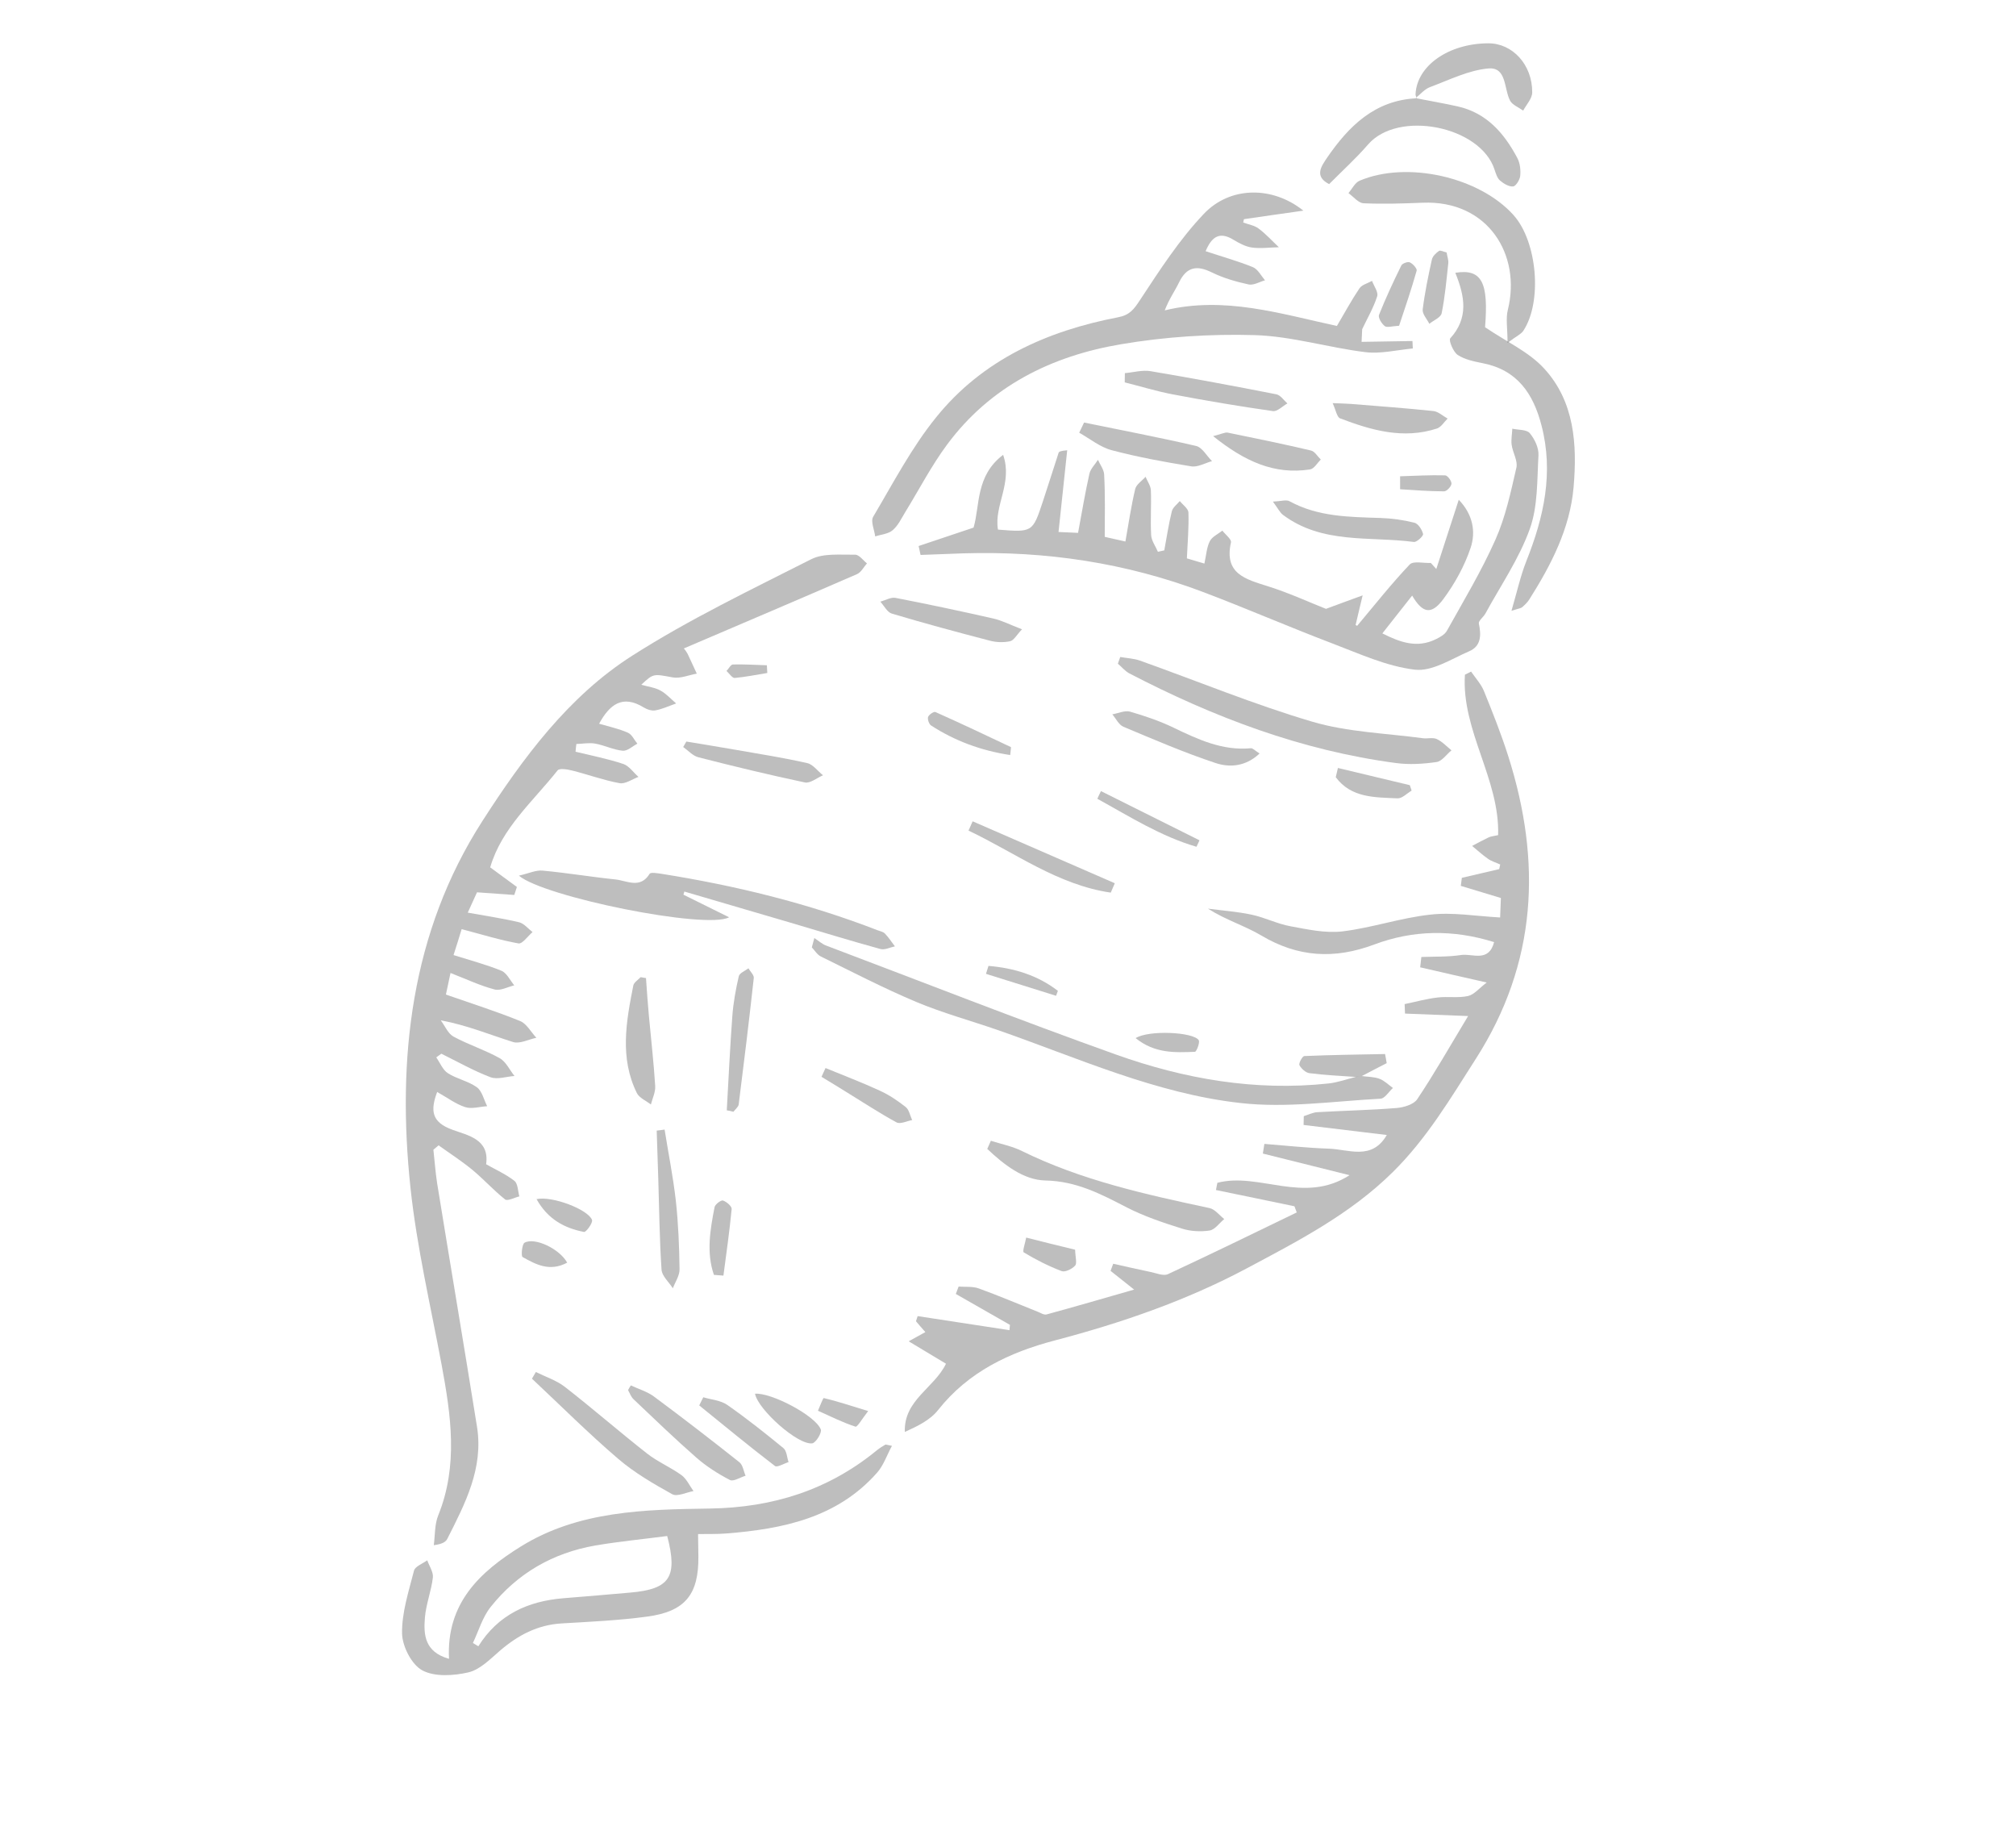 <?xml version="1.0" encoding="UTF-8"?> <svg xmlns="http://www.w3.org/2000/svg" width="141" height="128" viewBox="0 0 141 128" fill="none"><path d="M104.919 64.152C104.943 63.539 104.957 63.128 104.973 62.791C103.986 62.487 103.081 62.218 102.17 61.943C102.19 61.755 102.222 61.568 102.242 61.38C103.115 61.175 103.982 60.976 104.855 60.771C104.882 60.664 104.897 60.555 104.925 60.448C104.641 60.316 104.326 60.229 104.074 60.052C103.686 59.782 103.331 59.455 102.961 59.15C103.34 58.95 103.721 58.739 104.104 58.558C104.269 58.476 104.468 58.467 104.78 58.394C104.896 54.477 102.207 51.087 102.457 47.177C102.597 47.104 102.742 47.038 102.888 46.959C103.195 47.409 103.587 47.828 103.789 48.324C104.399 49.821 104.996 51.329 105.485 52.864C107.837 60.251 107.512 67.344 103.209 74.053C101.442 76.815 99.788 79.61 97.414 81.954C94.446 84.887 90.826 86.754 87.223 88.674C82.966 90.945 78.44 92.501 73.782 93.725C70.595 94.562 67.724 95.917 65.605 98.599C65.058 99.293 64.172 99.724 63.284 100.124C63.201 97.893 65.347 97.052 66.163 95.354C65.338 94.863 64.547 94.389 63.553 93.787C64.08 93.497 64.368 93.334 64.721 93.143C64.503 92.897 64.279 92.644 64.063 92.385C64.104 92.268 64.14 92.143 64.181 92.026C66.323 92.356 68.46 92.679 70.602 93.009C70.614 92.881 70.624 92.766 70.636 92.638C69.375 91.913 68.107 91.194 66.851 90.476C66.918 90.306 66.979 90.13 67.046 89.96C67.516 89.995 68.023 89.937 68.452 90.089C69.837 90.591 71.192 91.168 72.553 91.71C72.764 91.789 73.011 91.959 73.191 91.91C75.183 91.368 77.169 90.789 79.321 90.171C78.621 89.617 78.144 89.242 77.673 88.862C77.733 88.698 77.799 88.528 77.859 88.364C78.727 88.553 79.586 88.759 80.455 88.936C80.862 89.018 81.362 89.236 81.678 89.095C84.697 87.692 87.701 86.225 90.695 84.776C90.641 84.633 90.588 84.489 90.534 84.346C88.707 83.962 86.879 83.589 85.046 83.21C85.082 83.042 85.105 82.873 85.141 82.705C88.058 81.942 91.196 84.235 94.388 82.172C92.136 81.611 90.23 81.135 88.324 80.66C88.361 80.437 88.393 80.207 88.431 79.984C89.925 80.1 91.424 80.267 92.921 80.316C94.315 80.356 95.946 81.169 96.993 79.362C94.981 79.118 93.077 78.889 91.174 78.66C91.178 78.451 91.181 78.254 91.186 78.045C91.501 77.947 91.82 77.782 92.143 77.766C93.989 77.66 95.843 77.623 97.689 77.474C98.188 77.433 98.883 77.222 99.125 76.855C100.285 75.124 101.316 73.308 102.68 71.045C101.012 70.985 99.639 70.929 98.266 70.872C98.26 70.65 98.247 70.432 98.241 70.209C99.009 70.052 99.766 69.837 100.543 69.748C101.246 69.661 101.985 69.795 102.672 69.645C103.105 69.545 103.458 69.095 103.981 68.7C102.219 68.299 100.773 67.974 99.328 67.637C99.355 67.4 99.383 67.151 99.41 66.915C100.346 66.879 101.284 66.917 102.204 66.775C102.972 66.66 104.119 67.32 104.499 65.875C101.611 64.972 98.823 65.032 96.13 66.037C93.34 67.084 90.789 66.943 88.216 65.412C87.061 64.727 85.735 64.332 84.484 63.535C85.507 63.672 86.532 63.741 87.538 63.956C88.466 64.153 89.334 64.601 90.26 64.767C91.456 64.99 92.7 65.262 93.884 65.126C95.947 64.877 97.962 64.179 100.021 63.955C101.581 63.772 103.169 64.055 104.919 64.152Z" fill="#262626" fill-opacity="0.3"></path><path d="M48.099 45.731C48.313 46.186 48.52 46.646 48.734 47.102C48.171 47.202 47.587 47.459 47.063 47.367C45.711 47.123 45.719 47.062 44.853 47.879C45.351 48.022 45.824 48.076 46.201 48.289C46.608 48.512 46.932 48.884 47.29 49.187C46.81 49.354 46.342 49.578 45.848 49.669C45.594 49.72 45.264 49.613 45.025 49.468C43.55 48.559 42.647 49.241 41.902 50.604C42.583 50.804 43.277 50.95 43.91 51.23C44.195 51.35 44.357 51.736 44.579 52.001C44.234 52.175 43.883 52.526 43.555 52.493C42.904 52.433 42.283 52.112 41.633 51.996C41.206 51.918 40.756 52.01 40.31 52.021C40.292 52.197 40.267 52.379 40.254 52.562C41.368 52.835 42.508 53.056 43.592 53.417C43.998 53.554 44.304 54.015 44.655 54.323C44.214 54.484 43.733 54.836 43.331 54.761C42.213 54.556 41.134 54.158 40.026 53.88C39.693 53.797 39.133 53.7 38.999 53.866C37.277 56.042 35.081 57.905 34.285 60.648C34.944 61.135 35.548 61.577 36.152 62.018C36.089 62.207 36.033 62.39 35.969 62.578C35.145 62.519 34.322 62.459 33.363 62.393C33.193 62.77 32.982 63.221 32.715 63.813C34.007 64.049 35.173 64.218 36.307 64.487C36.653 64.573 36.94 64.939 37.247 65.173C36.918 65.454 36.538 66.011 36.267 65.967C34.979 65.738 33.733 65.348 32.288 64.968C32.14 65.459 31.938 66.108 31.721 66.781C32.913 67.157 34.019 67.447 35.069 67.877C35.448 68.035 35.672 68.547 35.968 68.897C35.502 69.01 34.994 69.297 34.584 69.184C33.585 68.921 32.643 68.475 31.509 68.033C31.384 68.614 31.282 69.081 31.187 69.542C33.009 70.179 34.727 70.721 36.384 71.396C36.838 71.583 37.139 72.167 37.515 72.565C36.969 72.674 36.356 73.007 35.889 72.862C34.276 72.359 32.705 71.696 30.825 71.341C31.116 71.727 31.33 72.268 31.719 72.483C32.762 73.047 33.914 73.412 34.943 73.987C35.384 74.227 35.641 74.812 35.983 75.236C35.416 75.274 34.787 75.5 34.306 75.322C33.124 74.873 32.01 74.243 30.868 73.677C30.751 73.765 30.629 73.847 30.512 73.935C30.774 74.311 30.969 74.813 31.325 75.041C31.953 75.443 32.758 75.593 33.357 76.028C33.721 76.294 33.84 76.897 34.073 77.348C33.556 77.381 32.989 77.561 32.529 77.41C31.869 77.195 31.284 76.749 30.575 76.354C30.092 77.649 30.175 78.462 31.636 78.993C32.715 79.39 34.251 79.648 33.999 81.406C34.684 81.798 35.393 82.107 35.981 82.571C36.225 82.765 36.22 83.289 36.323 83.654C35.985 83.737 35.492 84.001 35.326 83.867C34.516 83.223 33.817 82.441 33.016 81.781C32.275 81.172 31.455 80.644 30.676 80.085C30.557 80.186 30.431 80.292 30.312 80.392C30.401 81.169 30.452 81.953 30.572 82.728C31.493 88.404 32.451 94.074 33.36 99.749C33.828 102.662 32.534 105.132 31.283 107.601C31.171 107.826 30.911 107.969 30.34 108.043C30.431 107.347 30.394 106.596 30.649 105.96C32.061 102.47 31.541 98.958 30.887 95.427C30.119 91.313 29.156 87.215 28.711 83.072C27.749 74.03 28.739 65.181 33.746 57.398C36.549 53.043 39.739 48.699 44.218 45.848C48.204 43.304 52.511 41.243 56.737 39.102C57.599 38.668 58.77 38.801 59.808 38.785C60.086 38.781 60.364 39.178 60.635 39.394C60.408 39.652 60.228 40.015 59.945 40.142C55.915 41.897 51.866 43.612 47.827 45.341C47.95 45.476 48.025 45.603 48.099 45.731Z" fill="#262626" fill-opacity="0.3"></path><path d="M77.266 37.538C77.762 37.651 78.175 37.739 78.712 37.864C78.939 36.589 79.115 35.374 79.398 34.187C79.473 33.871 79.871 33.624 80.121 33.339C80.255 33.659 80.482 33.974 80.493 34.291C80.533 35.332 80.453 36.387 80.512 37.425C80.537 37.816 80.823 38.196 80.985 38.582C81.132 38.547 81.284 38.519 81.43 38.484C81.6 37.577 81.735 36.652 81.96 35.747C82.029 35.479 82.323 35.267 82.516 35.035C82.726 35.299 83.108 35.562 83.119 35.835C83.154 36.869 83.064 37.91 83.01 39.043C83.347 39.146 83.745 39.257 84.236 39.406C84.367 38.82 84.393 38.281 84.614 37.843C84.775 37.527 85.189 37.344 85.494 37.103C85.702 37.379 86.144 37.706 86.094 37.927C85.602 40.127 87.116 40.498 88.68 40.994C90.168 41.461 91.598 42.123 92.738 42.572C93.771 42.193 94.538 41.905 95.304 41.63C95.154 42.262 94.999 42.888 94.812 43.7C94.772 43.676 95 43.807 94.921 43.758C96.185 42.252 97.331 40.803 98.596 39.47C98.849 39.203 99.562 39.389 100.072 39.362C100.2 39.503 100.328 39.644 100.456 39.785C100.957 38.228 101.471 36.672 102.027 34.944C103.033 35.99 103.222 37.2 102.859 38.296C102.435 39.569 101.749 40.81 100.945 41.894C100.102 43.028 99.489 42.874 98.766 41.645C98.092 42.5 97.425 43.35 96.683 44.288C97.905 44.903 99.099 45.353 100.437 44.689C100.722 44.55 101.056 44.363 101.197 44.105C102.373 41.995 103.625 39.914 104.598 37.719C105.299 36.141 105.665 34.404 106.057 32.702C106.168 32.218 105.798 31.642 105.725 31.102C105.678 30.738 105.756 30.355 105.772 29.975C106.19 30.07 106.775 30.028 106.992 30.287C107.335 30.698 107.631 31.319 107.601 31.839C107.501 33.569 107.566 35.403 106.992 36.994C106.246 39.072 104.955 40.944 103.885 42.909C103.746 43.154 103.396 43.408 103.431 43.597C103.607 44.417 103.592 45.186 102.747 45.542C101.507 46.078 100.156 46.968 98.955 46.825C96.984 46.593 95.073 45.709 93.177 44.988C90.157 43.839 87.193 42.55 84.178 41.407C78.769 39.357 73.159 38.518 67.383 38.691C66.38 38.724 65.382 38.763 64.385 38.803C64.339 38.599 64.3 38.39 64.249 38.179C65.478 37.772 66.701 37.357 68.091 36.892C68.546 35.358 68.221 33.267 70.158 31.805C70.846 33.763 69.507 35.357 69.798 37.031C72.217 37.227 72.224 37.222 72.939 35.06C73.312 33.935 73.668 32.801 74.036 31.669C74.06 31.586 74.154 31.525 74.641 31.482C74.452 33.28 74.262 35.078 74.034 37.198C74.39 37.21 74.873 37.235 75.4 37.259C75.672 35.799 75.897 34.45 76.194 33.123C76.274 32.77 76.592 32.476 76.791 32.152C76.946 32.501 77.218 32.847 77.225 33.199C77.305 34.653 77.268 36.065 77.266 37.538Z" fill="#262626" fill-opacity="0.3"></path><path d="M95.229 23.903C96.415 23.883 97.601 23.864 98.787 23.845C98.8 24.019 98.8 24.192 98.813 24.366C97.701 24.47 96.564 24.755 95.492 24.623C92.904 24.305 90.346 23.51 87.755 23.432C84.649 23.343 81.482 23.548 78.414 24.069C73.547 24.887 69.269 27.002 66.246 31.079C65.146 32.559 64.291 34.221 63.319 35.799C63.047 36.242 62.816 36.752 62.431 37.074C62.123 37.34 61.626 37.369 61.212 37.508C61.154 37.044 60.879 36.451 61.071 36.132C62.475 33.764 63.764 31.287 65.484 29.167C68.727 25.15 73.224 23.14 78.203 22.184C79.007 22.031 79.302 21.635 79.725 20.991C81.102 18.902 82.48 16.759 84.193 14.958C86.015 13.03 88.975 12.981 91.159 14.729C89.568 14.956 88.286 15.135 87.002 15.325C86.984 15.403 86.968 15.481 86.951 15.559C87.314 15.696 87.725 15.753 88.026 15.98C88.54 16.36 88.971 16.846 89.446 17.288C88.816 17.299 88.174 17.394 87.557 17.308C87.109 17.245 86.651 16.996 86.253 16.756C85.315 16.187 84.757 16.522 84.322 17.565C85.435 17.936 86.556 18.247 87.63 18.68C87.979 18.828 88.2 19.278 88.476 19.6C88.091 19.706 87.679 19.963 87.332 19.89C86.452 19.699 85.569 19.446 84.761 19.05C83.706 18.527 82.992 18.655 82.463 19.746C82.177 20.341 81.781 20.878 81.463 21.702C85.63 20.688 89.548 21.938 93.504 22.792C94.06 21.853 94.527 20.981 95.079 20.165C95.251 19.905 95.665 19.809 95.96 19.64C96.094 20.004 96.416 20.431 96.32 20.72C96.067 21.517 95.631 22.257 95.272 23.015C95.256 23.308 95.24 23.602 95.229 23.903Z" fill="#262626" fill-opacity="0.3"></path><path d="M31.404 115.99C31.206 112.073 33.599 109.898 36.401 108.151C40.439 105.632 45.093 105.549 49.639 105.481C54.056 105.414 57.944 104.188 61.343 101.396C61.517 101.254 61.718 101.134 61.92 101.014C61.948 100.993 62.005 101.026 62.383 101.097C62.017 101.773 61.79 102.475 61.344 102.974C58.555 106.129 54.772 106.907 50.814 107.223C50.203 107.274 49.583 107.255 48.823 107.266C48.83 107.834 48.84 108.335 48.845 108.829C48.874 111.489 47.924 112.682 45.261 113.037C43.288 113.304 41.291 113.395 39.302 113.512C37.599 113.607 36.227 114.34 34.96 115.426C34.279 116.016 33.567 116.748 32.758 116.937C31.726 117.175 30.395 117.261 29.535 116.795C28.79 116.395 28.141 115.121 28.12 114.218C28.096 112.754 28.587 111.269 28.956 109.823C29.034 109.525 29.56 109.334 29.882 109.102C30.023 109.503 30.322 109.927 30.275 110.309C30.162 111.249 29.8 112.16 29.719 113.098C29.62 114.286 29.685 115.503 31.404 115.99ZM46.665 107.402C45.001 107.62 43.295 107.782 41.628 108.067C38.665 108.584 36.184 110.013 34.315 112.365C33.747 113.075 33.477 114.036 33.076 114.88C33.2 114.959 33.332 115.033 33.456 115.112C34.838 112.901 36.924 111.953 39.412 111.752C40.971 111.624 42.53 111.497 44.09 111.357C46.849 111.114 47.416 110.275 46.665 107.402Z" fill="#262626" fill-opacity="0.3"></path><path d="M95.245 75.241C95.656 75.298 96.102 75.287 96.482 75.432C96.828 75.561 97.114 75.853 97.421 76.075C97.132 76.337 96.857 76.804 96.559 76.824C93.292 76.996 89.987 77.49 86.771 77.127C80.834 76.47 75.359 73.961 69.756 72.013C67.869 71.361 65.933 70.832 64.099 70.064C61.821 69.111 59.627 67.966 57.411 66.88C57.157 66.758 56.989 66.463 56.779 66.243C56.84 66.023 56.895 65.809 56.956 65.59C57.233 65.77 57.49 66.009 57.789 66.119C64.54 68.671 71.26 71.311 78.059 73.74C82.839 75.443 87.797 76.309 92.91 75.759C93.561 75.69 94.198 75.458 94.843 75.296C94.981 75.278 95.114 75.253 95.245 75.241Z" fill="#262626" fill-opacity="0.3"></path><path d="M101.784 19.074C103.663 18.77 104.114 19.782 103.866 22.879C105.357 23.895 106.912 24.593 107.978 25.746C110.131 28.069 110.313 31.09 110.058 34.063C109.808 36.956 108.483 39.514 106.942 41.943C106.816 42.135 106.639 42.302 106.463 42.456C106.372 42.536 106.217 42.545 105.713 42.709C106.101 41.388 106.344 40.263 106.762 39.212C107.979 36.152 108.67 33.055 107.817 29.762C107.242 27.524 106.123 25.869 103.699 25.395C103.1 25.274 102.452 25.147 101.955 24.819C101.639 24.614 101.304 23.785 101.434 23.655C102.716 22.244 102.464 20.735 101.784 19.074Z" fill="#262626" fill-opacity="0.3"></path><path d="M47.801 62.559C48.804 63.056 49.802 63.547 50.995 64.139C49.394 65.013 38.033 62.717 36.293 61.228C36.993 61.068 37.483 60.828 37.951 60.875C39.649 61.032 41.335 61.316 43.037 61.492C43.845 61.575 44.773 62.173 45.434 61.1C45.513 60.975 45.976 61.059 46.254 61.097C51.429 61.919 56.49 63.15 61.385 65.048C61.566 65.117 61.777 65.152 61.9 65.286C62.158 65.557 62.361 65.869 62.59 66.172C62.253 66.242 61.874 66.442 61.572 66.356C59.47 65.779 57.384 65.136 55.294 64.518C52.819 63.79 50.337 63.067 47.862 62.339C47.845 62.417 47.823 62.488 47.801 62.559Z" fill="#262626" fill-opacity="0.3"></path><path d="M78.35 45.938C78.813 46.021 79.292 46.038 79.733 46.193C83.755 47.624 87.706 49.261 91.797 50.467C94.26 51.193 96.924 51.269 99.502 51.617C99.828 51.663 100.208 51.549 100.486 51.675C100.869 51.851 101.179 52.19 101.516 52.466C101.168 52.75 100.856 53.224 100.478 53.282C99.552 53.418 98.57 53.478 97.644 53.355C91.023 52.479 84.882 50.148 78.991 47.088C78.687 46.928 78.456 46.637 78.186 46.408C78.232 46.254 78.297 46.097 78.35 45.938Z" fill="#262626" fill-opacity="0.3"></path><path d="M105.438 23.973C105.439 22.956 105.305 22.278 105.459 21.664C106.415 17.816 104.066 13.986 99.502 14.175C98.126 14.229 96.745 14.276 95.367 14.213C95.006 14.194 94.666 13.758 94.313 13.505C94.564 13.207 94.766 12.773 95.094 12.634C98.416 11.23 103.465 12.373 105.854 15.037C107.514 16.878 107.887 21.097 106.542 23.129C106.393 23.36 106.065 23.5 105.438 23.973Z" fill="#262626" fill-opacity="0.3"></path><path d="M99.027 6.865C100.005 7.058 100.986 7.225 101.961 7.442C103.986 7.903 105.206 9.319 106.123 11.05C106.314 11.403 106.364 11.885 106.325 12.293C106.299 12.572 106.02 13.02 105.827 13.037C105.533 13.063 105.158 12.838 104.905 12.618C104.708 12.443 104.622 12.129 104.53 11.863C103.55 8.816 97.793 7.667 95.683 10.103C94.852 11.066 93.9 11.925 92.96 12.873C91.907 12.337 92.406 11.636 92.809 11.039C94.334 8.817 96.152 7.012 99.075 6.872L99.027 6.865Z" fill="#262626" fill-opacity="0.3"></path><path d="M69.301 79.766C70.027 79.997 70.801 80.148 71.476 80.483C75.64 82.532 80.114 83.514 84.603 84.474C84.98 84.558 85.285 84.976 85.624 85.239C85.283 85.518 84.972 85.98 84.606 86.04C83.976 86.137 83.266 86.1 82.653 85.903C81.348 85.493 80.029 85.049 78.815 84.43C77.004 83.493 75.293 82.588 73.118 82.543C71.569 82.511 70.204 81.421 69.049 80.335C69.132 80.143 69.214 79.951 69.301 79.766Z" fill="#262626" fill-opacity="0.3"></path><path d="M37.48 95.933C38.159 96.274 38.915 96.515 39.51 96.975C41.456 98.492 43.319 100.114 45.258 101.636C45.997 102.214 46.899 102.593 47.661 103.143C48.019 103.403 48.224 103.875 48.503 104.26C47.998 104.349 47.367 104.674 47.012 104.477C45.691 103.743 44.362 102.972 43.223 101.993C41.142 100.211 39.205 98.276 37.205 96.4C37.294 96.246 37.383 96.092 37.48 95.933Z" fill="#262626" fill-opacity="0.3"></path><path d="M99.083 6.867C99.058 6.777 98.998 6.682 99.004 6.59C99.091 4.599 101.312 3.042 104.082 3.028C105.784 3.019 107.177 4.521 107.164 6.467C107.161 6.891 106.756 7.316 106.531 7.734C106.218 7.506 105.784 7.346 105.617 7.04C105.178 6.214 105.392 4.678 104.101 4.787C102.71 4.907 101.356 5.594 100.004 6.095C99.633 6.235 99.343 6.595 99.017 6.851C99.027 6.865 99.083 6.867 99.083 6.867Z" fill="#262626" fill-opacity="0.3"></path><path d="M78.674 26.091C79.273 26.039 79.903 25.856 80.475 25.954C83.414 26.451 86.346 26.996 89.268 27.571C89.556 27.623 89.789 27.989 90.041 28.209C89.7 28.401 89.332 28.788 89.029 28.745C86.69 28.413 84.36 28.019 82.036 27.578C80.901 27.363 79.784 27.016 78.664 26.737C78.669 26.528 78.668 26.312 78.674 26.091Z" fill="#262626" fill-opacity="0.3"></path><path d="M71.48 44.003C71.104 44.394 70.909 44.78 70.648 44.836C70.203 44.934 69.681 44.917 69.236 44.799C66.946 44.202 64.652 43.586 62.374 42.904C62.055 42.81 61.834 42.36 61.572 42.07C61.931 41.972 62.309 41.742 62.639 41.806C64.919 42.248 67.2 42.733 69.471 43.248C70.056 43.379 70.608 43.665 71.48 44.003Z" fill="#262626" fill-opacity="0.3"></path><path d="M89.028 35.075C89.593 35.049 89.962 34.922 90.185 35.046C92.178 36.138 94.359 36.147 96.543 36.218C97.341 36.243 98.151 36.356 98.926 36.55C99.194 36.618 99.456 37.037 99.531 37.337C99.561 37.477 99.092 37.917 98.892 37.895C95.793 37.487 92.476 38.066 89.72 35.992C89.493 35.806 89.361 35.516 89.028 35.075Z" fill="#262626" fill-opacity="0.3"></path><path d="M75.82 29.545C78.433 30.083 81.057 30.579 83.654 31.182C84.084 31.279 84.401 31.884 84.769 32.244C84.283 32.374 83.771 32.684 83.313 32.608C81.451 32.305 79.581 31.963 77.756 31.48C76.948 31.269 76.234 30.682 75.48 30.256C75.587 30.024 75.707 29.782 75.82 29.545Z" fill="#262626" fill-opacity="0.3"></path><path d="M44.122 96.87C44.665 97.13 45.27 97.301 45.739 97.65C47.755 99.146 49.747 100.682 51.717 102.246C51.956 102.433 52.006 102.872 52.147 103.187C51.774 103.295 51.291 103.616 51.051 103.484C50.217 103.053 49.402 102.533 48.699 101.916C47.2 100.604 45.766 99.22 44.318 97.846C44.138 97.679 44.051 97.421 43.928 97.2C43.981 97.084 44.051 96.977 44.122 96.87Z" fill="#262626" fill-opacity="0.3"></path><path d="M88.095 52.688C87.122 53.606 85.997 53.677 85.031 53.357C82.839 52.632 80.705 51.711 78.568 50.815C78.248 50.678 78.05 50.243 77.795 49.949C78.206 49.877 78.661 49.663 79.024 49.757C80.061 50.056 81.109 50.411 82.079 50.88C83.794 51.705 85.501 52.504 87.481 52.319C87.624 52.308 87.784 52.49 88.095 52.688Z" fill="#262626" fill-opacity="0.3"></path><path d="M45.181 68.391C45.244 69.263 45.3 70.14 45.382 71.008C45.534 72.657 45.724 74.298 45.826 75.952C45.848 76.368 45.633 76.8 45.524 77.229C45.185 76.966 44.713 76.771 44.544 76.433C43.328 73.976 43.795 71.427 44.294 68.908C44.337 68.692 44.627 68.517 44.807 68.326C44.928 68.343 45.054 68.367 45.181 68.391Z" fill="#262626" fill-opacity="0.3"></path><path d="M46.483 78.984C46.745 80.635 47.077 82.278 47.265 83.932C47.442 85.529 47.506 87.146 47.528 88.752C47.535 89.191 47.225 89.641 47.059 90.08C46.787 89.647 46.297 89.228 46.268 88.773C46.127 86.695 46.11 84.609 46.043 82.528C46.008 81.365 45.967 80.206 45.93 79.054C46.118 79.031 46.3 79.014 46.483 78.984Z" fill="#262626" fill-opacity="0.3"></path><path d="M48.004 51.851C49.191 52.048 50.384 52.239 51.569 52.448C53.2 52.731 54.835 52.99 56.454 53.358C56.867 53.447 57.19 53.917 57.562 54.21C57.136 54.391 56.667 54.788 56.296 54.711C53.799 54.183 51.312 53.583 48.843 52.949C48.456 52.851 48.132 52.479 47.784 52.233C47.851 52.107 47.93 51.983 48.004 51.851Z" fill="#262626" fill-opacity="0.3"></path><path d="M77.687 62.414C73.966 61.87 71.006 59.626 67.739 58.078C67.837 57.864 67.93 57.643 68.027 57.428C71.346 58.872 74.652 60.314 77.97 61.758C77.872 61.972 77.779 62.193 77.687 62.414Z" fill="#262626" fill-opacity="0.3"></path><path d="M93.206 28.188C93.855 28.217 94.169 28.217 94.492 28.244C96.406 28.4 98.328 28.54 100.242 28.739C100.595 28.776 100.915 29.086 101.247 29.268C100.997 29.51 100.793 29.87 100.496 29.964C98.152 30.728 95.917 30.089 93.729 29.253C93.506 29.173 93.437 28.695 93.206 28.188Z" fill="#262626" fill-opacity="0.3"></path><path d="M84.846 30.496C85.446 30.346 85.681 30.212 85.872 30.251C87.814 30.646 89.762 31.047 91.695 31.502C91.958 31.564 92.149 31.917 92.378 32.134C92.128 32.376 91.905 32.783 91.622 32.824C89.121 33.208 87.053 32.259 84.846 30.496Z" fill="#262626" fill-opacity="0.3"></path><path d="M49.187 97.7C49.749 97.871 50.409 97.913 50.869 98.237C52.217 99.177 53.515 100.209 54.793 101.257C55.025 101.449 55.037 101.895 55.15 102.231C54.828 102.334 54.355 102.626 54.199 102.505C52.406 101.133 50.659 99.693 48.904 98.27C48.998 98.08 49.093 97.89 49.187 97.7Z" fill="#262626" fill-opacity="0.3"></path><path d="M50.831 77.636C50.958 75.441 51.055 73.248 51.219 71.058C51.289 70.118 51.457 69.18 51.672 68.26C51.721 68.039 52.113 67.884 52.347 67.707C52.475 67.935 52.744 68.176 52.72 68.388C52.394 71.339 52.039 74.279 51.665 77.222C51.64 77.404 51.426 77.565 51.297 77.738C51.143 77.692 50.981 77.663 50.831 77.636Z" fill="#262626" fill-opacity="0.3"></path><path d="M95.245 75.242C95.112 75.267 94.974 75.284 94.847 75.304C93.761 75.226 92.665 75.178 91.587 75.039C91.326 75.009 91.014 74.725 90.882 74.479C90.82 74.353 91.087 73.848 91.224 73.842C93.109 73.76 94.986 73.739 96.871 73.7C96.91 73.909 96.954 74.125 96.986 74.339C96.408 74.634 95.824 74.935 95.245 75.242Z" fill="#262626" fill-opacity="0.3"></path><path d="M57.739 74.68C59.01 75.203 60.298 75.691 61.543 76.266C62.186 76.559 62.783 76.963 63.344 77.405C63.588 77.599 63.648 78.008 63.796 78.319C63.423 78.384 62.965 78.622 62.707 78.481C61.498 77.825 60.352 77.067 59.183 76.349C58.61 75.992 58.036 75.646 57.456 75.294C57.547 75.085 57.643 74.882 57.739 74.68Z" fill="#262626" fill-opacity="0.3"></path><path d="M52.807 97.453C53.912 97.355 57.022 98.967 57.408 99.951C57.494 100.179 57.063 100.883 56.811 100.922C55.799 101.058 53.006 98.547 52.807 97.453Z" fill="#262626" fill-opacity="0.3"></path><path d="M70.653 52.796C68.595 52.478 66.79 51.806 65.122 50.729C64.975 50.634 64.862 50.298 64.91 50.132C64.963 49.973 65.309 49.744 65.415 49.783C67.191 50.574 68.942 51.404 70.694 52.234C70.729 52.252 70.688 52.412 70.653 52.796Z" fill="#262626" fill-opacity="0.3"></path><path d="M97.853 22.778C97.362 22.802 97.012 22.925 96.856 22.805C96.633 22.638 96.373 22.207 96.448 22.02C96.914 20.847 97.451 19.695 98.011 18.559C98.086 18.415 98.469 18.277 98.607 18.346C98.822 18.444 99.125 18.788 99.081 18.93C98.713 20.235 98.277 21.505 97.853 22.778Z" fill="#262626" fill-opacity="0.3"></path><path d="M101.177 17.651C101.223 17.941 101.313 18.175 101.295 18.395C101.167 19.573 101.064 20.754 100.829 21.905C100.77 22.199 100.261 22.399 99.968 22.642C99.805 22.311 99.467 21.949 99.504 21.64C99.649 20.47 99.892 19.302 100.146 18.148C100.197 17.915 100.438 17.689 100.65 17.54C100.75 17.486 100.985 17.612 101.177 17.651Z" fill="#262626" fill-opacity="0.3"></path><path d="M93.575 53.699C95.251 54.099 96.927 54.5 98.603 54.901C98.647 55.03 98.685 55.153 98.729 55.282C98.4 55.476 98.066 55.837 97.741 55.822C96.161 55.749 94.502 55.801 93.423 54.343C93.472 54.122 93.52 53.913 93.575 53.699Z" fill="#262626" fill-opacity="0.3"></path><path d="M49.932 89.143C49.392 87.582 49.67 85.988 49.978 84.403C50.017 84.211 50.423 83.904 50.56 83.942C50.814 84.021 51.193 84.351 51.173 84.539C51.024 86.09 50.801 87.644 50.597 89.193C50.378 89.175 50.158 89.156 49.932 89.143Z" fill="#262626" fill-opacity="0.3"></path><path d="M75.193 87.382C75.21 87.921 75.343 88.34 75.191 88.497C74.98 88.733 74.49 88.973 74.245 88.877C73.332 88.527 72.439 88.076 71.604 87.571C71.49 87.506 71.71 86.895 71.773 86.534C72.891 86.826 74.013 87.094 75.193 87.382Z" fill="#262626" fill-opacity="0.3"></path><path d="M37.527 83.846C38.633 83.606 41.142 84.579 41.405 85.299C41.482 85.501 40.988 86.166 40.85 86.141C39.493 85.877 38.321 85.269 37.527 83.846Z" fill="#262626" fill-opacity="0.3"></path><path d="M77.002 55.316C79.296 56.462 81.596 57.603 83.894 58.756C83.824 58.907 83.754 59.057 83.683 59.208C81.189 58.483 79.004 57.093 76.749 55.853C76.831 55.661 76.917 55.489 77.002 55.316Z" fill="#262626" fill-opacity="0.3"></path><path d="M79.426 72.588C80.351 72.008 83.462 72.159 83.838 72.73C83.939 72.892 83.682 73.54 83.576 73.544C82.181 73.602 80.76 73.668 79.426 72.588Z" fill="#262626" fill-opacity="0.3"></path><path d="M60.719 98.665C60.306 99.193 59.963 99.798 59.833 99.755C58.931 99.463 58.073 99.029 57.209 98.643C57.351 98.33 57.556 97.742 57.622 97.757C58.529 97.971 59.413 98.266 60.719 98.665Z" fill="#262626" fill-opacity="0.3"></path><path d="M39.67 88.288C38.445 88.943 37.471 88.412 36.55 87.895C36.436 87.83 36.505 86.989 36.691 86.891C37.411 86.499 39.134 87.319 39.67 88.288Z" fill="#262626" fill-opacity="0.3"></path><path d="M97.922 33.303C98.969 33.27 100.025 33.209 101.075 33.238C101.241 33.243 101.532 33.629 101.517 33.824C101.503 34.019 101.184 34.357 100.999 34.356C99.97 34.354 98.946 34.272 97.925 34.21C97.924 33.907 97.923 33.605 97.922 33.303Z" fill="#262626" fill-opacity="0.3"></path><path d="M69.135 67.538C70.914 67.688 72.564 68.184 73.989 69.283C73.948 69.4 73.902 69.511 73.861 69.628C72.231 69.117 70.589 68.604 68.959 68.093C69.015 67.91 69.079 67.721 69.135 67.538Z" fill="#262626" fill-opacity="0.3"></path><path d="M53.665 47.057C52.902 47.179 52.146 47.338 51.385 47.404C51.21 47.417 51.004 47.086 50.812 46.917C50.963 46.76 51.109 46.466 51.258 46.462C52.05 46.437 52.843 46.498 53.635 46.517C53.646 46.703 53.659 46.878 53.665 47.057Z" fill="#262626" fill-opacity="0.3"></path></svg> 